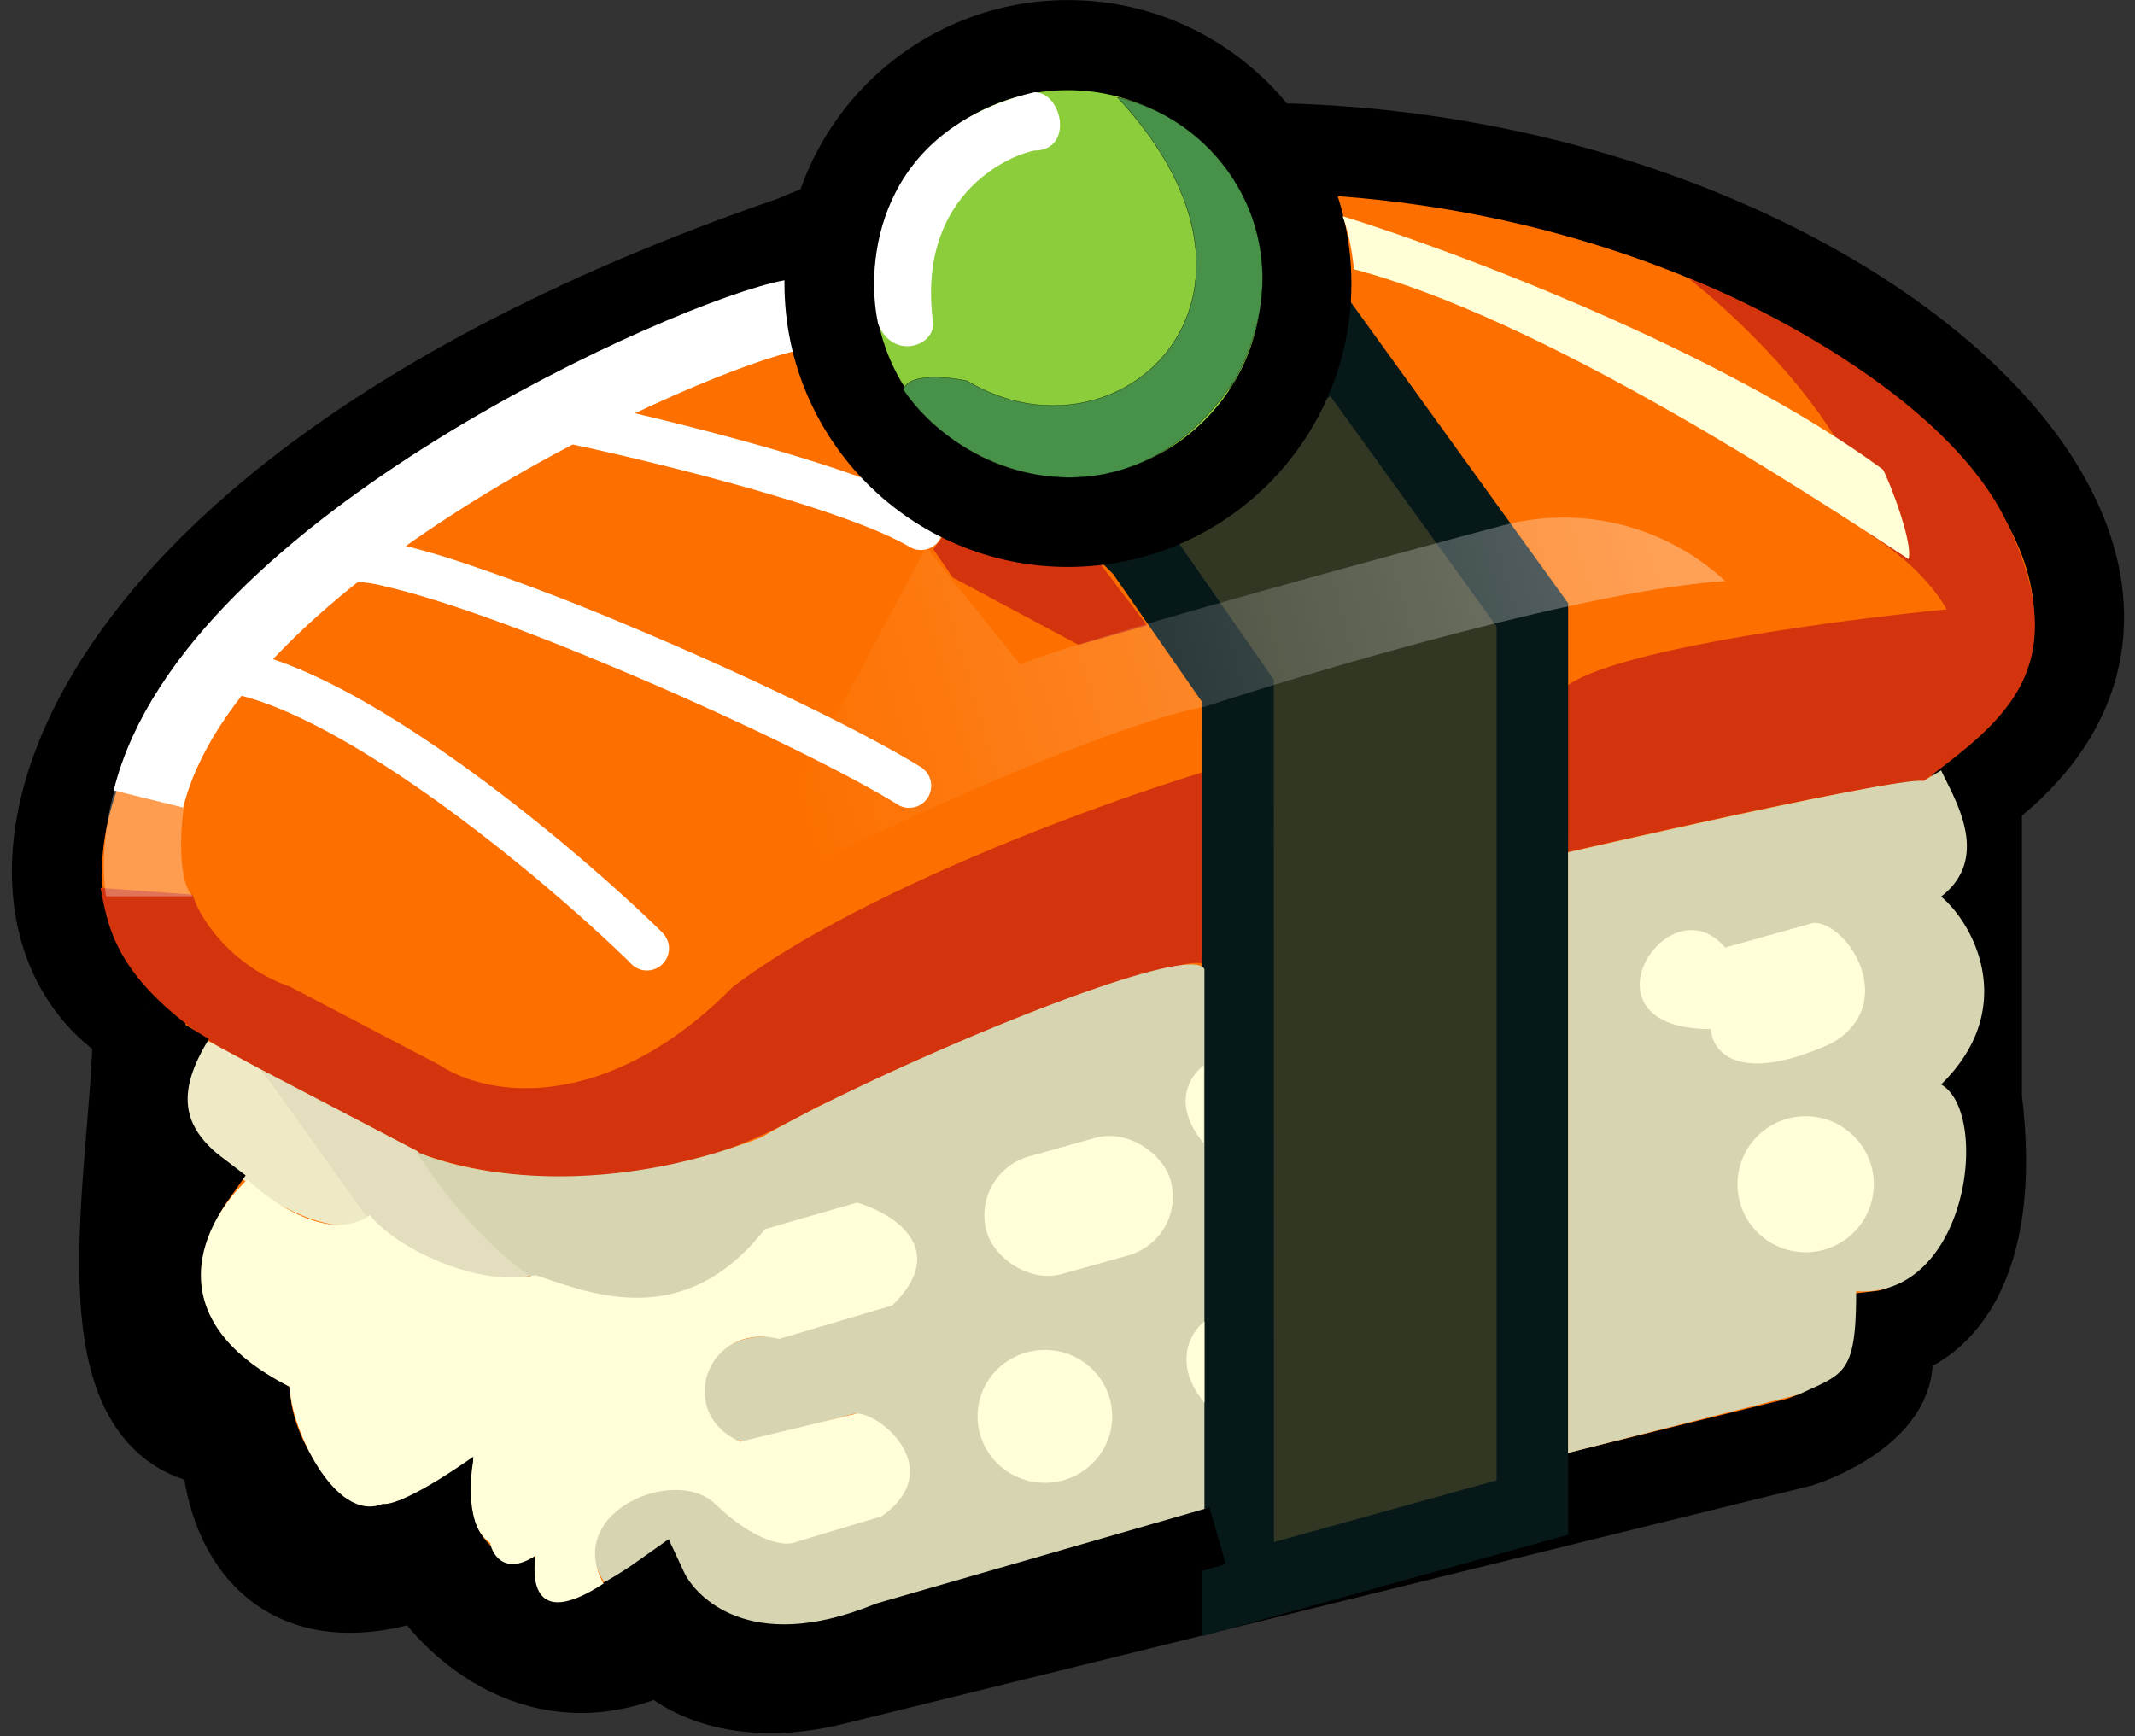 <svg xmlns="http://www.w3.org/2000/svg" width="150" height="122" fill="none" viewBox="0 0 150 122"><rect x="0" y="0" width="150" height="122" fill="#333333" stroke="none"/><path fill="#FD7000" d="M138.89 55.77c27.88-20.52-30.87-61.25-83.15-38.84C2.98 35.07-3.08 64.43 9.68 72.08c0 10.08-4.53 28.65 6.22 29.25 0 4.73 2.8 13.2 13.95 9.2 2.07 3.5 8.31 9.42 16.68 5.24 1.16 1.5 5.22 4.03 12.2 2.24l67.71-16.68c2.74-.91 7.72-3.69 5.73-7.47 3.65-.42 8.21-4.73 6.72-16.68z"/><path stroke="#000" stroke-width="6.33" d="M12.54 73.2c-.62-.25-2.31-.79-2.86-1.12m0 0c-12.76-7.65-6.7-37 46.06-55.15 52.28-22.4 111.03 18.32 83.15 38.84v21.4c1.5 11.96-3.07 16.27-6.72 16.69 1.99 3.78-2.99 6.56-5.73 7.47L58.73 118c-6.98 1.79-11.04-.75-12.2-2.24-8.37 4.18-14.6-1.75-16.68-5.23-11.16 3.98-13.95-4.48-13.95-9.21-10.75-.6-6.22-19.17-6.22-29.25Z"/><path fill="#D3340D" d="m13.54 62.86-6.48-.47c.59 2.81.88 6.94 10.34 12.42l9.58 4.98c2.37 1.7 11.2 4.6 21.91 1.62 1.08-.2 4.28-1.22 8.46-3.61 8.3-3.7 25.35-10.88 27.14-10.08V54.27c-7.26 2.2-24.02 8.3-32.99 15.06-8.34 8.47-16.68 8.1-20.66 5.48l-10.46-5.48c-4.28-1.49-6.47-5.03-6.84-6.47M131.42 37.6c-.3-6.68-8.67-14.82-12.82-18.06 5.56 2.16 18.1 8.57 22.28 16.93 5.23 10.58-.37 14.32-5.73 18.43-2.49-.1-17.56 3.27-24.98 4.97l-.05-11.7c3.58-2.59 19.35-4.64 26.65-5.35-1.4-2.49-4.15-4.52-5.35-5.23m-50.83 6.35-3.41-4.48a19 19 0 0 1-10.86-1.87l-.75 1 1.37 1.99 8.84 4.73z"/><path fill="#fff" fill-opacity=".31" d="m12.93 56.58-4.85-1.2c-1 3.48-.83 6.51-.62 7.6h6.1c-1.1-1-.88-4.78-.63-6.4"/><path fill="#fff" d="M44.32 67.7a1.55 1.55 0 1 0 2.17-2.21zm18.82-11.12a1.55 1.55 0 0 0 1.63-2.63zm.77-18.15a1.55 1.55 0 0 0 1.58-2.67zM46.5 65.49c-3.27-3.2-8.43-7.7-13.87-11.62-5.38-3.87-11.27-7.34-15.93-8.22l-.57 3.05c3.92.74 9.32 3.82 14.69 7.68 5.3 3.82 10.35 8.22 13.51 11.32zm18.28-11.54c-4.22-2.62-12.86-6.76-21.08-10.18a158 158 0 0 0-11.55-4.35 50 50 0 0 0-4.53-1.27 12 12 0 0 0-3.38-.36l.28 3.09a9 9 0 0 1 2.44.3q1.77.4 4.24 1.19c3.27 1.05 7.24 2.56 11.31 4.26 8.18 3.4 16.64 7.47 20.64 9.95zM39.24 31.02c3.15.65 8.18 1.82 13.02 3.18 4.9 1.38 9.41 2.9 11.65 4.23l1.58-2.67c-2.64-1.56-7.53-3.17-12.4-4.54a216 216 0 0 0-13.22-3.24z"/><path stroke="#fff" stroke-width="5.03" d="M55.61 22.16c-6.84 1.24-40.83 16.3-45.18 33.98"/><path fill="#313723" stroke="#071819" stroke-width="5.03" d="m86.98 48.55-6.84-9.84-3-2.98L94.09 24.4l13.57 18.8v62.73l-20.67 5.73z"/><path fill="url(#a)" d="M84.62 49.67c-6.35 1.12-24.32 9.04-33 13.94l13.45-25.15 6.6 8.22c4.48-1.8 24.36-7.22 33.73-9.71a16.7 16.7 0 0 1 15.81 3.86c-9.46.6-28.34 6.14-36.6 8.84"/><circle cx="75.03" cy="19.92" r="16.75" fill="#8CCD3C" stroke="#000" stroke-width="6.33"/><path fill="#489148" d="M67.94 26.76c10.58 6.35 23.77-5.72 10.58-19.91 7.67 1.7 13.36 10.67 8.2 19.91-7.08 10.58-18.78 7.22-23.26.62.4-1.19 3.15-.9 4.48-.62"/><path stroke="#000" stroke-width=".02" d="M86.36 27.38q.2-.3.36-.62m0 0c5.16-9.24-.53-18.21-8.2-19.91 13.2 14.19 0 26.26-10.58 19.91-1.33-.29-4.09-.57-4.48.62 4.48 6.6 16.18 9.96 23.26-.62Z"/><path fill="#fff" d="M65.57 22.78c-1.24-8.96 5.19-11.83 7.1-12.2 2.79 0 1.99-4.1 0-4.1C61.6 9.15 60.76 18.45 61.7 22.77c1 2.49 3.86 1.62 3.86 0"/><path fill="#FFFED6" d="M132.29 32.99c-11.4-8.37-30.06-15.35-37.96-17.8.52 1.4.74 3.07.79 3.73 13.28 3.49 31.68 15.59 38.97 20.36.32-1.1-1.23-5.21-1.8-6.3"/><path fill="#EEEAC6" d="M25.86 85.4 18.4 75.18l-4.34-2.34c-1.3.5-1.8 2.83-2 4.08 4.6 8.07 12.7 10.58 13.81 8.46"/><path fill="#E3DFBE" d="m29.35 80.9-10.96-5.73 7.1 9.97c5.23 5.85 10.2 5.02 12.2 4.36-2.4-1.5-6.64-6.49-8.34-8.6m93.46.12-12.2-6.47v9.33c5.1-2.11 7.22 4.36 3.74 7.35l11.45-2.99c-4.78-2.2-3.98-5.73-2.99-7.22"/><path fill="#D7D4B1" d="M54.12 86.26c-10.08 12.34-19.81 2.38-24.9-5.35 4.36 1.87 13.7 3.11 24.28-1C61.59 75.2 83.62 65.9 84.62 68.1v40.13l-1.62.45-23.03 6.35c-8.46 2.49-12.74-1.7-13.82-4.1a9 9 0 0 1-2.11 1.73c-7.18-4.72 4.1-15.19 8.75-6.12.47.92 1.47 1.53 2.49 1.32l6.09-1.28c4.58-2.49 1.21-7.24-1.4-7.24l-6.47 1.75c-5.18 1.59-6.07-8.2 1.4-7.08l6.47-2.74c3.48-3.11 2.61-5.73-1.4-6.61zm-18.07 14.82c-8.08-3.38-11.08 2.22-9.2 4.21 1.39 0 4.72-2.07 6.22-3.1 0 4.87.66 7.86 1.08 7.84-1.4-4.23.74-8.34 1.9-8.95m99.09-46.2c-1.3-.3-17.34 3.27-24.97 5.01v42.2l16.18-4.1c3.23-1.5 4.06-1.38 4.06-7.26 7.89.53 9.46-12.54 5.97-14.53 5.48-5.38 2.28-11.29 0-13.2 3.59-2.79.87-6.96 0-8.87z"/><ellipse cx="73.41" cy="99.52" fill="#FFFED8" rx="4.73" ry="4.67"/><rect width="13.42" height="8.58" x="68.16" y="82.41" fill="#FFFED8" rx="4.29" transform="rotate(-15.63 68.16 82.4)"/><path fill="#FFFED8" d="M84.57 74.86c-.96.74-2.3 2.69 0 5.47zm.05 17.99c-.95.74-2.29 2.93 0 5.72z"/><path stroke="#000" stroke-width="4.14" d="M12.91 71.93c-1.49 2.43-3.78 7.11 1.5 11.1-2.53 3.57-4.78 10.59 3.98 15.67.58 4.19 4.72 11.66 12.78 7.18 0 3.52 3.4 6 4.9 5.4 1.12 2.9 3.21 4.88 10.08 0 1.29 2.78 6.3 7.35 16.06 3.36l23.34-6.73"/><path fill="#FFFED8" d="M25.97 85.38c-2.69 1.99-6.85-.83-8.59-2.5-3.03 2.83-6.67 9.7 2.99 14.57 0 2.74 3.13 9.61 6.52 8.22.75.12 3.04-.97 6.42-3.36-.33 1.57-.57 5 1.13 6.1.08.62.9 2.4 3.18.9-.29 2.2.2 4.95 4.78 1.96-2.79-5.08 5.06-8.3 7.84-5.6 2.8 2.69 4.82 2.94 5.48 2.74l6.22-1.87c4.61-3.24 0-7.22-1.74-7.22L52 101.3c-4.58-2-2.37-8.46 2.74-7.22l7.96-2.36c4.08-3.99.04-6.48-2.49-7.22l-6.47 1.86c-5.68 7.27-12.28 4.52-16.1 3.24-4.32.9-10-2.08-11.66-4.23m101.44-20.53-6.22 1.74c-3.99-4.73-10.7 5.73-1 5.73.08 1.57 1.9 3.98 8.47 1 4.78-2.7 1.24-8.47-1.25-8.47"/><ellipse cx="126.86" cy="83.21" fill="#FFFED8" rx="4.79" ry="4.78"/><defs><linearGradient id="a" x1="55.86" x2="117.11" y1="55.02" y2="37.59" gradientUnits="userSpaceOnUse"><stop stop-color="#fff" stop-opacity="0"/><stop offset="1" stop-color="#fff" stop-opacity=".34"/></linearGradient></defs></svg>